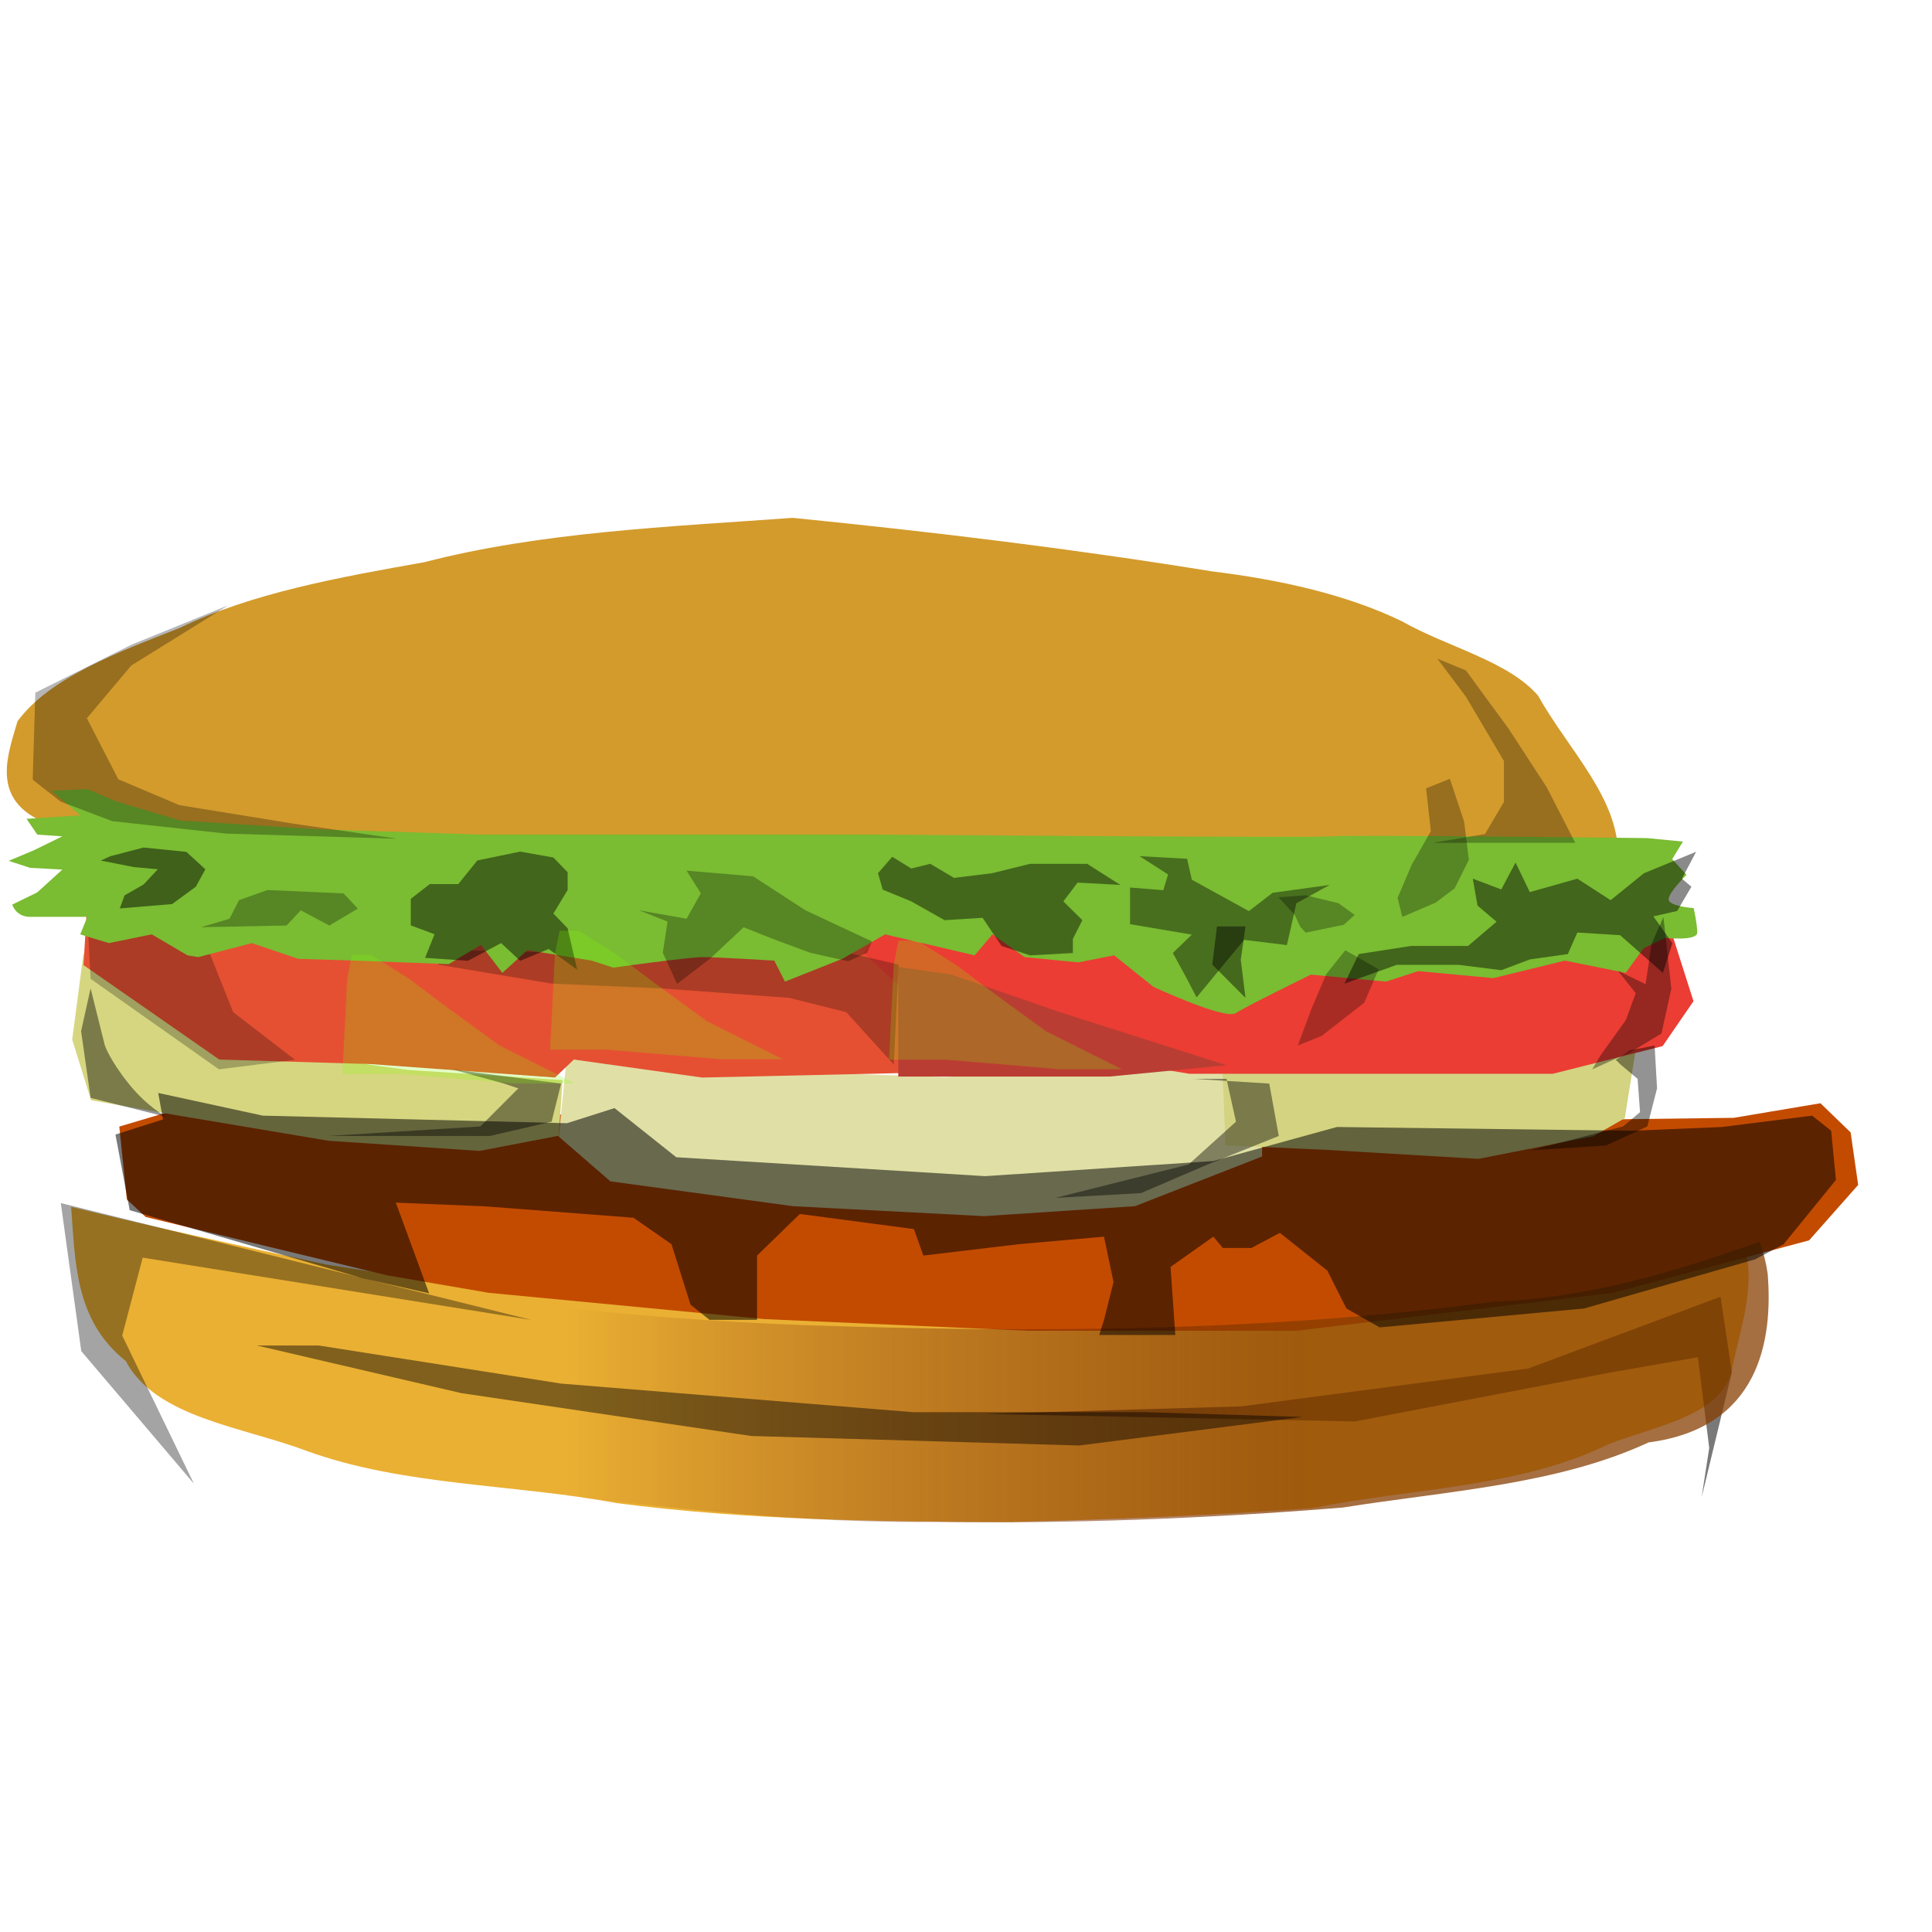 <?xml version="1.0"?><svg width="400" height="400" xmlns="http://www.w3.org/2000/svg" xmlns:xlink="http://www.w3.org/1999/xlink">
 <title>bad burger</title>
 <defs>
  <linearGradient id="linearGradient4048">
   <stop stop-color="#853c00" stop-opacity="0.743" offset="0" id="stop4049"/>
   <stop stop-color="#5e0000" stop-opacity="0" offset="1" id="stop4050"/>
  </linearGradient>
  <linearGradient y2="0.632" y1="0.632" xlink:href="#linearGradient4048" x2="0.284" x1="0.721" id="linearGradient4056"/>
 </defs>
 <g>
  <title>Layer 1</title>
  <path fill="#d39b2c" fill-rule="evenodd" stroke-width="1pt" id="path3408" d="m164.102,107.214c-25.704,1.869 -52.067,2.915 -76.285,9.194c-17.65,3.115 -35.758,6.391 -50.532,13.565c-12.837,5.068 -27.014,10.303 -33.66,19.359c-1.916,6.654 -5.408,15.39 4.26,20.326c17.76,5.884 38.512,3.86 57.73,5.47c55.419,1.809 110.963,0.887 166.381,2.71c34.315,0.217 68.655,-1.257 102.948,0.039c0.727,-12.176 -10.33,-22.733 -16.483,-33.826c-6.112,-7.166 -18.953,-10.145 -28.153,-15.398c-11.491,-5.569 -25.298,-8.636 -39.359,-10.351c-28.62,-4.653 -57.671,-8.172 -86.847,-11.089z"/>
  <path fill="#eab033" fill-rule="evenodd" stroke-width="1pt" id="path3409" d="m359.955,253.636c-15.403,5.113 -30.573,11.804 -47.776,12.251c-26.443,3.338 -53.051,6.625 -79.93,6.37c-35.725,1.255 -71.625,0.424 -107.143,-2.776c-19.228,-2.212 -38.476,-4.625 -57.49,-7.661c-17.68,-3.853 -35.38,-7.668 -52.892,-11.956c0.877,10.955 0.617,23.468 11.305,31.905c6.192,11.725 24.166,13.613 37.333,18.583c20.131,7.329 42.99,6.864 64.315,10.85c27,3.535 54.506,3.896 81.831,3.915c20.817,-0.515 41.72,-1.376 62.404,-2.919c20.448,-4.092 42.931,-4.202 61.17,-13.225c9.478,-3.689 23.663,-5.911 25.508,-15.465c1.628,-8.383 5.013,-16.906 2.59,-25.494c-0.314,-1.474 -0.725,-2.935 -1.226,-4.378z"/>
  <path fill="#c34b00" fill-rule="evenodd" stroke-width="1pt" id="path3410" d="m30.166,251.966l-3.905,-3.624l-1.562,-15.098l10.152,-3.02l-0.781,-5.435l26.552,3.624l57.009,2.416l11.714,-1.812l14.838,8.455l26.552,1.208l35.923,2.416l46.076,-2.416l24.99,-6.039l32.8,-0.604l48.419,-0.604l17.962,-3.02l6.248,6.039l1.562,10.871l-10.152,11.475l-40.609,10.871l-65.599,7.851l-55.447,0l-54.666,-2.416l-57.009,-5.435l-21.085,-3.624l-49.98,-12.078z"/>
  <path fill="#d6d680" fill-rule="evenodd" stroke-width="1pt" id="path3411" d="m18.852,227.803l-3.905,-12.575l2.343,-17.815l28.895,18.863l38.266,5.24l32.019,2.096l-0.781,11.527l-16.4,3.144l-31.238,-2.096l-31.238,-5.24l-17.962,-3.144z"/>
  <path fill="#e0e0a6" fill-rule="evenodd" stroke-width="1pt" id="path3412" d="m117.334,218.861l-1.645,16.464l10.694,9.261l37.841,5.145l39.487,2.058l31.26,-2.058l26.324,-10.29l0,-19.551l-28.792,1.029l-37.019,2.058l-31.26,-1.029l-29.615,-1.029l-17.275,-2.058z"/>
  <path fill="#d3d381" fill-rule="evenodd" stroke-width="1pt" id="path3413" d="m253.135,222.159l0.595,14.968l20.816,0.935l31.521,1.871l23.789,-4.677l6.542,-3.742l2.974,-18.71l-11.895,5.613l-22.005,2.806l-21.41,0l-18.437,0.935l-8.326,-1.871l-1.784,-0.936l-2.379,2.806z"/>
  <path fill="#e55032" fill-rule="evenodd" stroke-width="1pt" id="path3414" d="m17.29,199.811l1.562,-26.077l47.638,14.901l57.79,4.657l53.104,-0.931l8.59,1.863l0.781,22.351l0,5.588l-41.39,0.931l-26.552,-3.725l-3.905,3.725l-38.266,-2.794l-31.238,-0.931l-28.114,-19.558z"/>
  <path fill="#eb3d33" fill-rule="evenodd" stroke-width="1pt" id="path3415" d="m182.263,202.277l39.781,14.31l15.628,4.293l8.524,1.431l34.808,0l40.491,0l22.732,-5.724l6.393,-9.302l-6.393,-20.035l-19.89,10.733l-22.732,2.147l-27.704,-0.716l-17.049,-3.578l-34.098,-2.147l-19.89,-7.155l-14.207,-2.147l-9.945,12.879l7.104,6.44l-3.552,-1.431z"/>
  <path fill="#ba3d33" fill-rule="evenodd" stroke-width="1pt" id="path3416" d="m185.974,200.199l0,19.562l0,3.13l43.733,0l24.209,-2.347l-34.362,-10.955l-22.647,-7.825l-10.933,-1.565z"/>
  <path fill="#000000" fill-opacity="0.525" fill-rule="evenodd" stroke-width="1pt" id="path4054" d="m356.22,268.479l-39.828,14.867l-59.352,7.825l-53.104,1.565l76.532,1.565l53.104,-10.172l17.962,-3.13l2.343,18.78l-1.562,10.172l6.248,-25.822l-2.343,-15.65z"/>
  <path fill="url(#linearGradient4056)" fill-rule="evenodd" stroke-width="1pt" id="path4055" d="m364.296,257.082c-17.414,6.219 -35.484,11.658 -55.099,12.423c-47.28,6.263 -95.644,6.474 -143.512,4.817c-35.171,-1.338 -70.289,-5.334 -104.35,-11.691c-13.185,-1.406 -33.581,-9.599 -42.109,-7.186c-0.66,12.976 5.142,25.765 17.758,35.031c16.579,7.742 35.88,12.945 55.093,16.167c33.356,3.916 66.635,8.724 100.602,8.462c28.468,0.429 57.146,-0.686 85.357,-2.987c21.489,-3.421 44.309,-4.677 63.278,-13.478c22.951,-2.979 25.786,-21.105 24.66,-34.966c-0.317,-2.226 -0.885,-4.43 -1.678,-6.591z"/>
  <path fill="#000000" fill-opacity="0.356" fill-rule="evenodd" stroke-width="1pt" id="path4058" d="m12.59,249.087l4.238,30.655l23.308,27.428l-14.832,-30.655l4.238,-16.134l80.517,12.907l-97.468,-24.201z"/>
  <path fill="#000000" fill-opacity="0.456" fill-rule="evenodd" stroke-width="1pt" id="path4059" d="m53.198,278.573l42.312,9.859l60.023,8.873l67.895,1.972l46.247,-5.916l-32.472,-0.986l-48.215,0l-72.815,-5.916l-50.183,-7.887l-12.792,0z"/>
  <path fill="#000000" fill-opacity="0.531" fill-rule="evenodd" stroke-width="1pt" id="path4060" d="m23.902,234.901l2.952,15.656l48.215,14.091l13.776,3.131l-6.888,-18.788l18.696,0.783l30.504,2.348l7.872,5.48l3.936,12.525l3.936,3.131l9.84,0l0,-13.308l8.856,-8.611l23.616,3.131l1.968,5.48l19.68,-2.348l17.712,-1.566l1.968,9.394l-1.968,7.828l-0.984,3.131l15.744,0l-0.984,-14.091l8.856,-6.263l1.968,2.348l5.904,0l5.904,-3.131l9.84,7.828l3.936,7.828l6.888,3.914l42.312,-3.914l35.424,-10.177l5.904,-3.131l10.824,-13.308l-0.984,-10.177l-3.936,-3.131l-18.696,2.348l-18.696,0.783l-61.007,-0.783l-25.584,7.045l-47.231,3.131l-63.959,-3.914l-12.792,-10.177l-9.84,3.131l-62.975,-1.566l-21.648,-4.697l0.984,5.48l-9.84,3.131z"/>
  <path fill="#000000" fill-opacity="0.422" fill-rule="evenodd" stroke-width="1pt" id="path4064" d="m116.173,224.346l-1.968,7.887l-12.792,2.958l-33.456,0l31.488,-1.972l7.872,-7.888l-2.952,-0.986l-10.824,-2.958l22.632,2.958z"/>
  <path fill="#000000" fill-opacity="0.422" fill-rule="evenodd" stroke-width="1pt" id="path4065" d="m262.788,224.346l1.968,10.845l-14.76,5.916l-13.776,5.916l-17.712,0.986l27.552,-6.902l9.84,-8.873l-1.968,-8.873l-6.888,0l15.744,0.986z"/>
  <path fill="#000000" fill-opacity="0.422" fill-rule="evenodd" stroke-width="1pt" id="path4066" d="m342.571,216.459l0.503,8.873l-2.013,7.888l-8.555,3.944l-15.6,0.986l19.123,-4.93l3.523,-2.958l-0.503,-6.902l-3.523,-2.958l-1.006,-0.986l3.019,-1.972l5.032,-0.986z"/>
  <path fill="#000000" fill-opacity="0.422" fill-rule="evenodd" stroke-width="1pt" id="path4067" d="m18.758,204.627l-1.968,8.873l1.968,13.803l15.744,3.944c0,0 -3.936,-1.972 -7.872,-6.902c-3.936,-4.93 -4.92,-7.887 -4.92,-7.887l-2.952,-11.831z"/>
  <path fill="#000000" fill-opacity="0.25" fill-rule="evenodd" stroke-width="1pt" id="path4689" d="m17.774,183.923l0.984,18.733l26.568,18.733l15.744,-1.972l-12.792,-9.859l-5.904,-14.789l-4.92,-6.902l-9.84,0.986l-9.84,-4.93z"/>
  <path fill="#000000" fill-opacity="0.25" fill-rule="evenodd" stroke-width="1pt" id="path5311" d="m90.589,199.698l23.616,3.944l22.632,0.986l26.568,1.972l11.808,2.958l9.84,10.845l0.984,-20.705l-12.792,-2.958l-38.376,0.986l-39.36,-0.986l-4.92,2.958z"/>
  <path fill="#7abc32" fill-rule="evenodd" stroke-width="1pt" id="path3425" d="m24.015,165.908l-5.926,-2.537l-7.407,0.362l5.926,5.074l-11.11,0.725l2.222,3.262l5.185,0.362l-5.926,2.899l-5.185,2.175l4.444,1.45l6.666,0.362l-5.185,4.712l-5.185,2.537c0,0 0.741,2.537 3.703,2.537c2.963,0 11.851,0 11.851,0l-1.481,3.624l5.926,1.812l8.888,-1.812l7.407,4.349l2.222,0.362l11.11,-2.899l9.629,3.262l11.851,0.362l19.258,0.725l6.666,-3.987l4.444,5.799l5.185,-4.712l13.332,2.175l4.444,1.45c0,0 15.554,-2.175 18.517,-2.175c2.963,0 14.814,0.725 14.814,0.725l2.222,4.349l11.851,-4.712l8.888,-5.074l18.517,4.349l3.703,-4.349l6.666,4.712l11.11,1.087l7.407,-1.45l8.148,6.524c0,0 14.814,6.886 17.036,5.436c2.222,-1.45 15.554,-7.973 15.554,-7.973l15.555,1.45l6.666,-2.175l15.555,1.45l7.407,-1.812l7.407,-1.812l12.592,2.537l3.703,-5.074l4.444,-2.175c0,0 6.666,0.725 6.666,-1.087c0,-1.812 -0.741,-5.074 -0.741,-5.074c0,0 -5.185,-0.362 -5.185,-1.812c0,-1.45 3.703,-5.074 3.703,-5.074l-2.963,-3.262l2.222,-3.624l-7.407,-0.725c0,0 -62.218,-0.725 -65.181,-0.362c-2.963,0.362 -94.068,-0.362 -94.068,-0.362l-82.217,0l-33.331,-1.087l-28.887,-1.812l-13.332,-3.987z"/>
  <path fill="#000000" fill-opacity="0.362" fill-rule="evenodd" stroke-width="1pt" id="path5312" d="m334.984,200.992l3.681,4.636l-2.045,5.563l-5.317,7.417l-1.636,2.781l8.18,-3.708l6.135,-3.708l2.045,-9.271l-1.636,-14.834l-2.454,5.563l-1.227,8.344l-5.726,-2.781z"/>
  <path fill="#7fff00" fill-opacity="0.216" fill-rule="evenodd" stroke-width="1pt" id="path5313" d="m185.036,199.684l-0.984,19.719l11.808,0l23.616,1.972l12.792,0l-15.744,-7.888l-10.824,-7.887l-7.872,-5.916l-7.872,-4.93l-3.936,0l-0.984,4.93z"/>
  <path transform="rotate(1.722, 45.049, 148.9)" fill="#000000" fill-opacity="0.287" fill-rule="evenodd" stroke-width="1pt" id="path5314" d="m7.166,162.575l0,-18.027l19.68,-10.568l19.68,-8.703l-19.68,13.054l-8.856,11.189l6.888,12.433l12.792,4.973l23.616,3.108l21.648,2.487l-35.424,0l-23.616,-1.865l-10.824,-3.73l-5.904,-4.351z"/>
  <path fill="#000000" fill-opacity="0.287" fill-rule="evenodd" stroke-width="1pt" id="path5315" d="m297.603,136.386l5.904,7.865l7.872,13.31l0,8.47l-3.936,6.655l-10.824,1.815l16.728,0l12.792,0l-5.904,-11.495l-7.872,-12.1l-8.856,-12.1l-5.904,-2.42z"/>
  <path fill="#000000" fill-opacity="0.287" fill-rule="evenodd" stroke-width="1pt" id="path5317" d="m55.39,184.274l-5.904,2.098l-1.968,3.846l-5.904,1.748l17.712,-0.35l2.952,-3.146l5.904,3.146l5.904,-3.496l-2.952,-3.146l-15.744,-0.699z"/>
  <path fill="#000000" fill-opacity="0.287" fill-rule="evenodd" stroke-width="1pt" id="path5319" d="m138.212,190.808l-0.984,6.445l2.952,6.445l6.888,-5.273l6.888,-6.445l5.904,2.344l7.872,2.93l7.872,1.758l3.936,-1.758l0.984,-2.344l-13.776,-6.445l-10.824,-7.031l-13.776,-1.172l2.952,4.688l-2.952,5.273l-9.84,-1.758l5.904,2.344z"/>
  <path fill="#000000" fill-opacity="0.409" fill-rule="evenodd" stroke-width="1pt" id="path5322" d="m233.964,183.759l0,7.581l12.792,2.166l-3.936,3.79l2.952,5.415l1.968,3.79l4.92,-5.956l4.92,-5.956l8.856,1.083l1.968,-8.664l6.888,-3.79l-11.808,1.624l-4.92,3.79l-11.808,-6.498l-0.984,-4.332l-9.84,-0.541l5.904,3.79l-0.984,3.249l-6.888,-0.541z"/>
  <path fill="#000000" fill-opacity="0.459" fill-rule="evenodd" stroke-width="1pt" id="path5323" d="m316.731,184.705l9.84,-2.787l6.888,4.459l6.888,-5.574l10.824,-4.459l-2.952,5.574l1.968,1.672l-2.952,5.016l-4.92,1.115l3.936,5.574l-1.968,6.131l-8.856,-7.803l-8.856,-0.557l-1.968,4.459l-7.872,1.115l-5.904,2.23l-8.856,-1.115l-12.792,0l-10.824,3.902l2.952,-6.131l10.824,-1.672l11.808,0l5.904,-5.016l-3.936,-3.344l-0.984,-5.574l5.904,2.23l2.952,-5.574l2.952,6.131z"/>
  <path fill="#000000" fill-opacity="0.459" fill-rule="evenodd" stroke-width="1pt" id="path5326" d="m114.573,177.538l-6.888,-1.222l-8.856,1.833l-3.936,4.888l-5.904,0l-3.936,3.055l0,5.498l4.92,1.833l-1.968,4.887l8.856,0.611l6.888,-3.666l3.936,3.666l5.904,-2.444l5.904,4.277l-1.968,-8.553l-2.952,-3.055l2.952,-4.887l0,-3.666l-2.952,-3.055z"/>
  <path fill="#000000" fill-opacity="0.487" fill-rule="evenodd" stroke-width="1pt" id="path5328" d="m38.582,176.372l-8.856,-0.9l-6.888,1.801l-1.968,0.9l6.888,1.351l4.92,0.45l-2.952,3.151l-3.936,2.251l-0.984,2.701l10.824,-0.9l4.92,-3.602l1.968,-3.602l-3.936,-3.602z"/>
  <path fill="#000000" fill-opacity="0.447" fill-rule="evenodd" stroke-width="1pt" id="path5331" d="m181.78,180.788l2.952,-3.402l3.936,2.43l3.936,-0.972l4.92,2.916l7.872,-0.972l7.872,-1.944l11.808,0l6.888,4.374l-8.856,-0.486l-2.952,3.888l3.936,3.888l-1.968,3.888l0,2.916l-8.856,0.486l-5.904,-1.944l-3.936,-5.831l-7.872,0.486l-6.888,-3.888l-5.904,-2.43l-0.984,-3.402z"/>
  <path fill="#000000" fill-opacity="0.287" fill-rule="evenodd" stroke-width="1pt" id="path5332" d="m304.115,178.007l-0.984,-7.888l-2.952,-8.873l-4.92,1.972l0.984,8.873l-3.936,6.902l-2.952,6.902l0.984,3.944l6.888,-2.958l3.936,-2.958l2.952,-5.916z"/>
  <path fill="#000000" fill-opacity="0.287" fill-rule="evenodd" stroke-width="1pt" id="path5333" d="m280.467,189.428l-3.38,-2.441l-6.761,-1.628l-5.634,0.407l3.38,3.662l1.127,2.442l1.127,1.221l7.888,-1.628l2.254,-2.035z"/>
  <path fill="#000000" fill-opacity="0.287" fill-rule="evenodd" stroke-width="1pt" id="path5336" d="m285.419,200.684l-6.888,-3.944l-3.936,4.93l-2.952,6.902l-2.952,7.888l4.92,-1.972l8.856,-6.902l2.952,-6.902z"/>
  <path fill="#000000" fill-opacity="0.438" fill-rule="evenodd" stroke-width="1pt" id="path5337" d="m251.964,191.81l-0.984,7.888l6.888,6.902l-0.984,-7.887l0.984,-6.902l-5.904,0z"/>
  <path id="svg_1" fill="#7fff00" fill-opacity="0.216" fill-rule="evenodd" stroke-width="1pt" d="m71.876,202.619l-0.984,19.719l11.808,0l23.616,1.972l12.792,0l-15.744,-7.888l-10.824,-7.887l-7.872,-5.916l-7.872,-4.93l-3.936,0l-0.984,4.93z"/>
  <path id="svg_2" fill="#7fff00" fill-opacity="0.216" fill-rule="evenodd" stroke-width="1pt" d="m114.876,197.619l-0.984,19.719l11.808,0l23.616,1.972l12.792,0l-15.744,-7.888l-10.824,-7.887l-7.872,-5.916l-7.872,-4.93l-3.936,0l-0.984,4.93z"/>
 </g>
</svg>